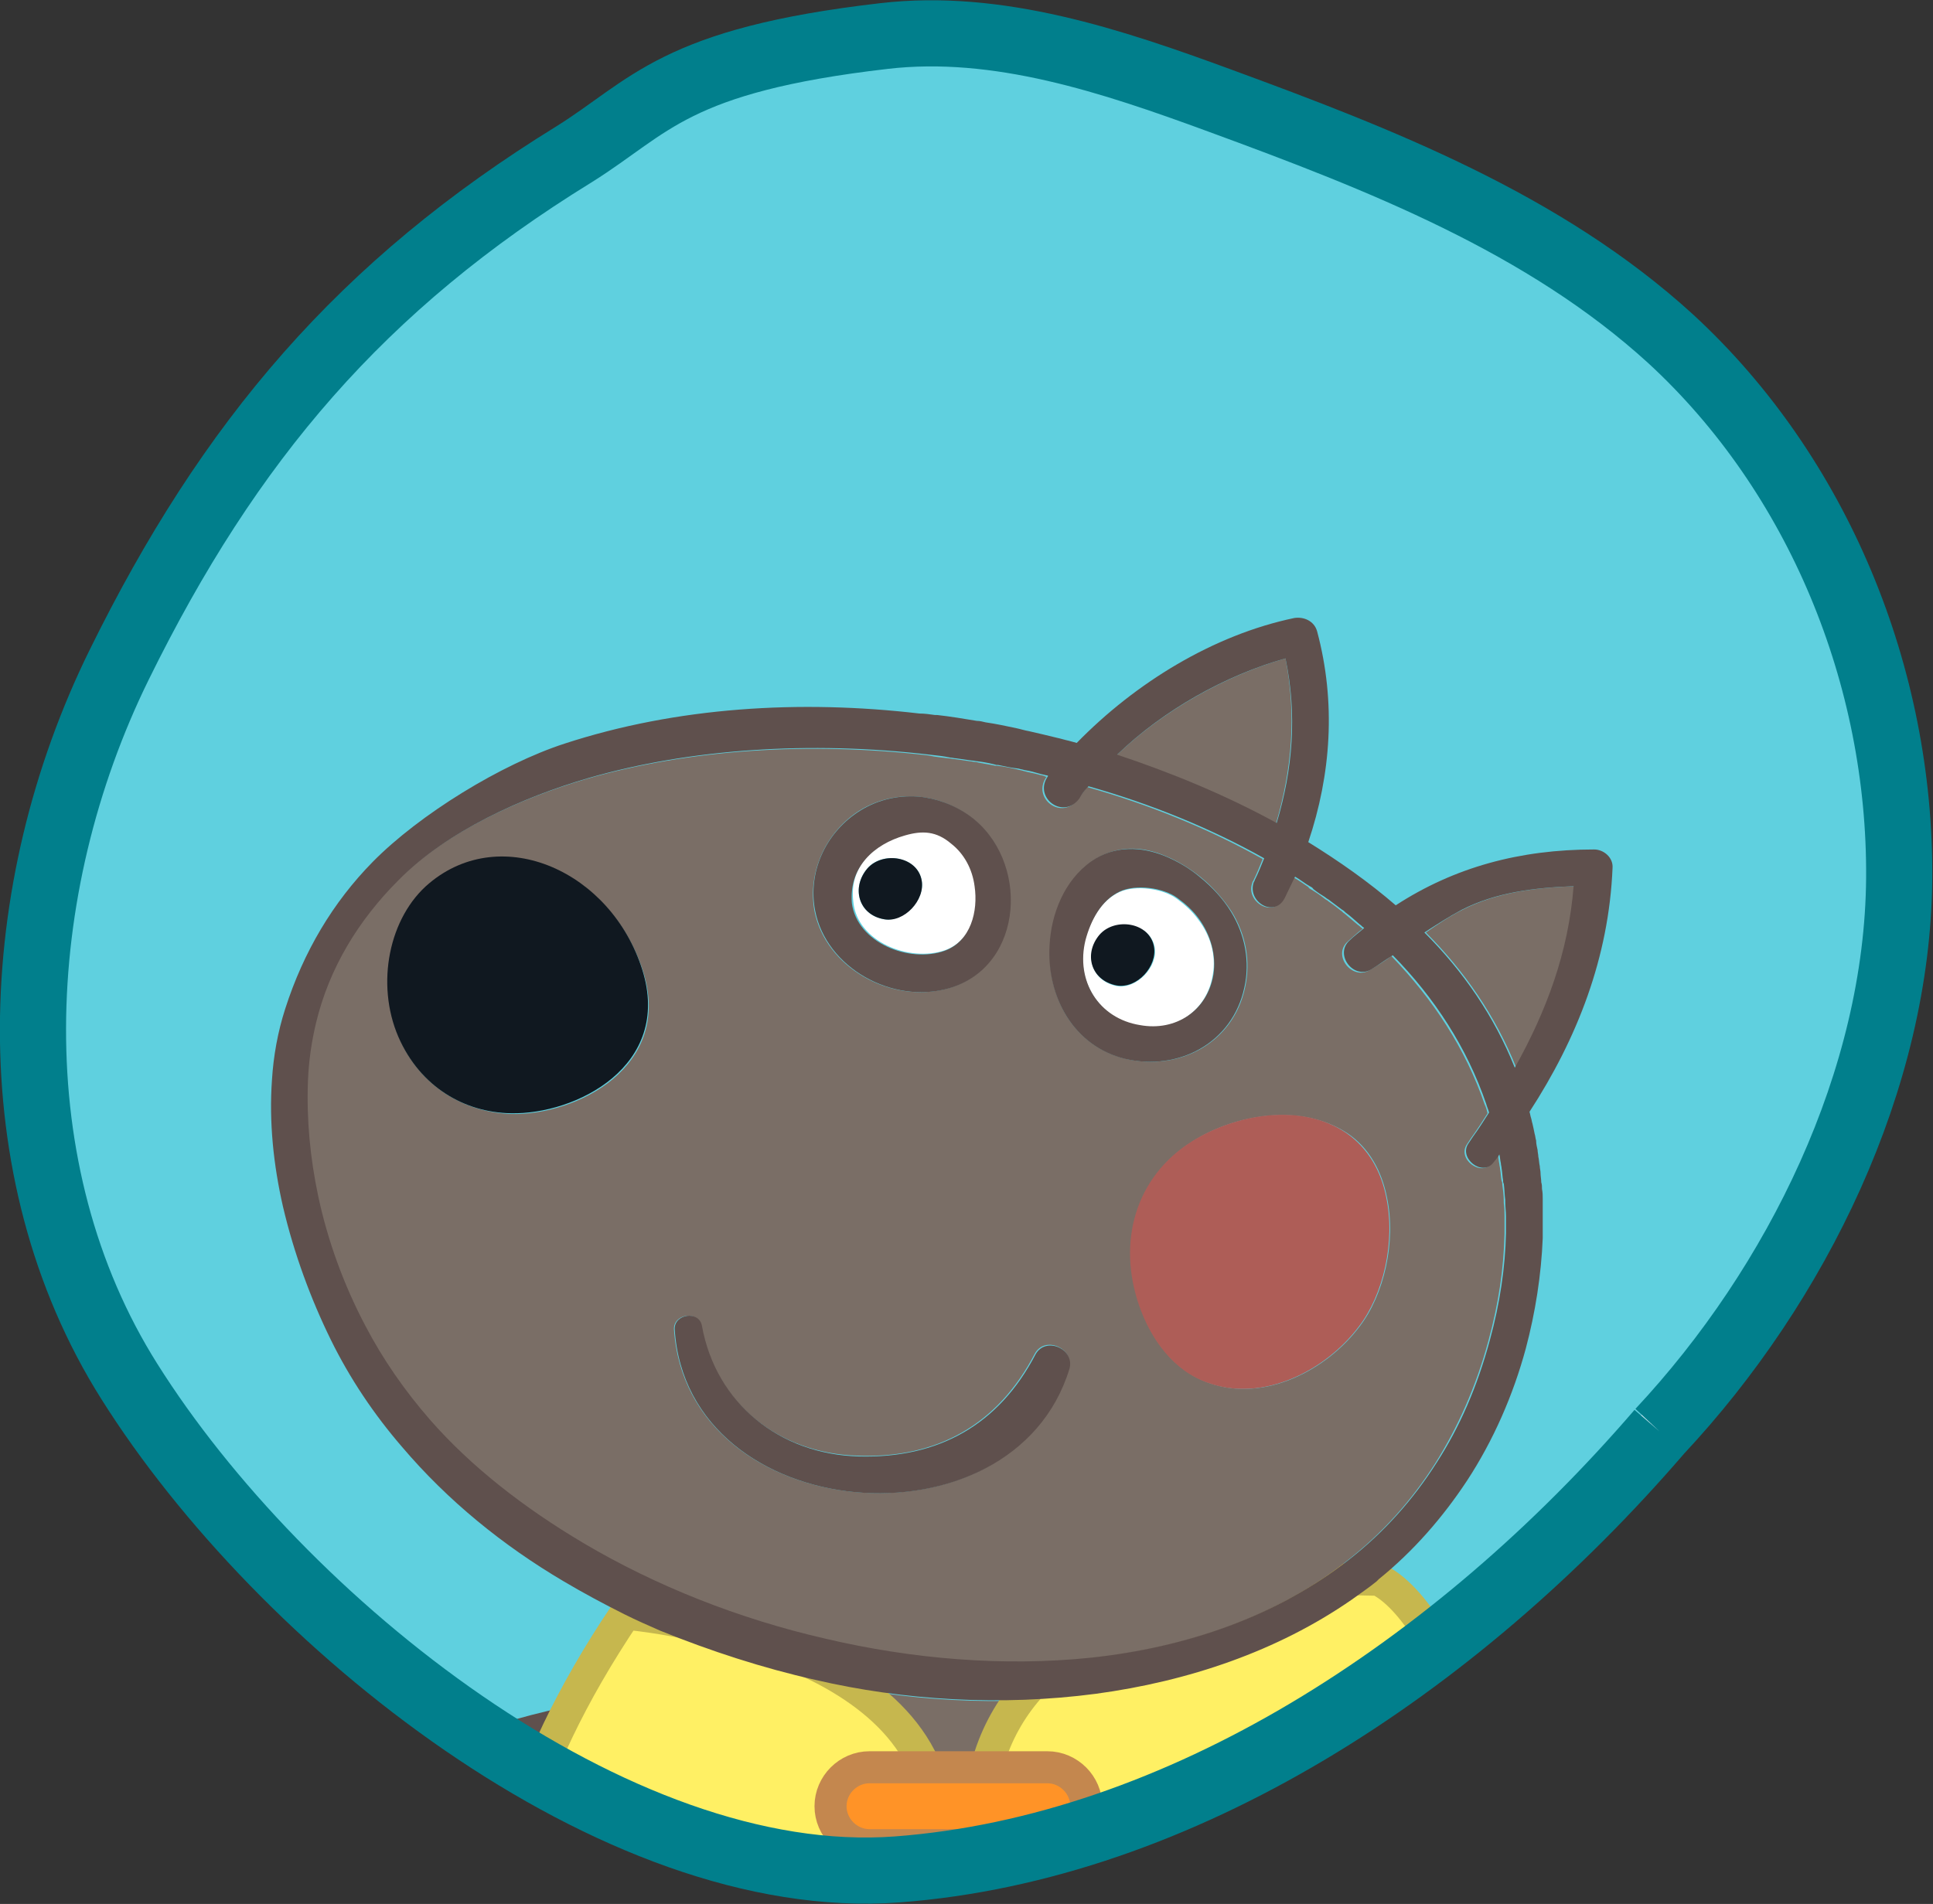 <?xml version="1.0" encoding="utf-8"?>
<!-- Generator: Adobe Illustrator 24.1.2, SVG Export Plug-In . SVG Version: 6.00 Build 0)  -->
<svg version="1.1" id="Layer_1" xmlns="http://www.w3.org/2000/svg" xmlns:xlink="http://www.w3.org/1999/xlink" x="0px" y="0px"
	 viewBox="0 0 263 259.1" style="enable-background:new 0 0 263 259.1;" xml:space="preserve">
<rect x="0" y="0" width="263" height="259.1" fill="#333333" stroke="none"/>
<style type="text/css">
	.st0{clip-path:url(#SVGID_2_);fill:#5FD0DF;stroke:#BDE4ED;stroke-width:7.149;stroke-miterlimit:10;}
	.st1{clip-path:url(#SVGID_2_);}
	.st2{fill:#5F504D;}
	.st3{opacity:0.25;}
	.st4{fill:#7A6E66;}
	.st5{fill:#DD7361;}
	.st6{fill:#963423;}
	.st7{fill:#FFF064;stroke:#C6B74E;stroke-width:4.361;stroke-miterlimit:10;}
	.st8{fill:#FFFFFF;}
	.st9{fill:#101820;}
	.st10{fill:#AE5D57;}
	.st11{fill:#FF9327;stroke:#C4874E;stroke-width:4.361;stroke-miterlimit:10;}
</style>
<g>
	<defs>
		<path id="SVGID_1_" d="M225.8,194.8c18.7-20,32.4-47.9,32.6-75.3s-11-54.9-31.1-73.4c-17.2-15.7-39.5-24.4-61.3-32.4
			c-14.7-5.4-30.2-10.6-45.7-8.8C91.7,8.2,88.5,14.5,78.1,21C49.2,38.8,31.2,60,16.2,90.5s-16.7,68.8,1.4,97.5
			c20.5,32.6,66,69.3,104.5,66.4C160.5,251.5,198,227.1,225.8,194.8"/>
	</defs>
	<use xlink:href="#SVGID_1_"  style="overflow:visible;fill:#5FD0DF;"/>
	<clipPath id="SVGID_2_">
		<use xlink:href="#SVGID_1_"  style="overflow:visible;"/>
	</clipPath>
	<path class="st0" d="M224.9,196.1c18.9-19.8,33.1-47.5,33.7-74.9c0.6-27.4-10.2-55.1-30.1-73.8c-16.9-16-39.1-24.9-60.9-33.3
		c-14.6-5.6-30-11-45.6-9.4C93.4,7.7,90.2,14,79.6,20.3C50.5,37.7,32.2,58.7,16.8,88.9s-17.7,68.5,0,97.5
		c20.1,32.9,65.1,70.2,103.5,67.8c38.5-2.4,76.4-26.3,104.7-58.2"/>
	<g id="Artwork_11_00000141451930521785113410000006841557962927550381_" class="st1">
		<g>
			<path class="st2" d="M98,301.3C98,301.3,98,301.3,98,301.3c-1.1-0.8-2.9-0.9-3.8,0.1c-0.7,0.7-1.4,1.4-2.1,2.1
				c-2.5,2.6-4.8,5.4-7.1,8.2c-0.1,0.1-0.1,0.2-0.2,0.2c-0.5,0.7-1.1,1.4-1.6,2c-0.6,0.7-1.2,1.5-1.8,2.2c-0.7,0.7-1,1.7-0.9,2.7
				c0,0.6,0.3,1.2,0.6,1.8c0.5,0.9,2.8,4.9,2.8,4.9c1.4,2.4,2.8,4.8,4.1,7.2c-6.5-1.4-13.2-2.2-19.7-2.5c-3.9-0.2-9.6,1.2-4.6,5.4
				c3.7,3.1,10.7,3.5,15.3,4c3.6,0.4,7.2,0.8,10.9,1.1c2.2,0.2,5,1.1,7,0.1c0.8-0.4,1.2-1,1.4-1.8l0,0.2c0.2-0.7,0.4-1.4,0.5-2
				c0,0,0,0,0,0c0,0,0,0,0,0c0-0.6-0.2-1.2-0.8-1.7c-0.2-0.3-0.4-0.7-0.5-1c-0.3-0.6-0.5-1.1-0.9-1.7l0,0c-2.4-4.6-5-9.2-7.5-13.8
				c0.1-0.1,0.1-0.2,0.2-0.3c0.8-1,1.5-1.9,2.3-2.9c0.4-0.5,0.9-1.1,1.3-1.6c0.3-0.5,0.7-0.9,1-1.3c0.1-0.1,0.1-0.2,0.2-0.3
				c0,0,0,0,0,0c0.9-1.3,1.8-2.6,2.6-3.8c0.8-1.3,1.6-2.5,2.3-3.8C99.7,303.9,99.1,302.1,98,301.3z"/>
			<g class="st3">
				<g>
					<defs>
						<rect id="SVGID_3_" x="49.7" y="335.4" width="160.6" height="24.1"/>
					</defs>
					<clipPath id="SVGID_4_">
						<use xlink:href="#SVGID_3_"  style="overflow:visible;"/>
					</clipPath>
				</g>
			</g>
			<path class="st2" d="M255.5,273.6c-1-1.1-2.7-1.4-4.2-0.8c-2,0.9-3.7,2.3-5.3,3.6l-2.4,1.9c-3.2,2.3-6.8,4.2-11.4,5.9
				c-7.7,2.9-15.8,2.8-24.7-0.5c-0.6,2.2-1.3,4.4-2.2,6.5c7.9,4.1,17,4.8,27.1,2.1c6.2-1.7,19-6.9,23.3-14.9
				C256.6,276,256.5,274.6,255.5,273.6"/>
			<path class="st2" d="M57,238.5C57,238.5,57,238.5,57,238.5C57,238.5,57,238.5,57,238.5c-4.6,1.9-9.1,4-13.3,6.3
				c-0.3-0.2-0.6-0.4-1-0.6c-3.7-2.2-9.3-4.2-13.2-3.7c-1.4,0.2-2.3,1.4-2.4,3c0,1.3,0.7,2.9,2.4,3.2l2.8,0.3l3.1,0.4
				c0.7,0.1,1.3,0.3,2,0.5c-3.6,2.2-6.7,4.4-9.3,7.3c-1.3,1.5-0.9,3.2,0,4.2c1,1,2.7,1.4,4.3,0.1l1.3-1.1l4.8-4
				c-0.4,1.2-0.7,2.3-1,3.3c-0.1,0.2-0.1,0.5-0.1,0.7c0,1.4,1.1,2.5,2.3,2.9c1.4,0.5,2.7-0.1,3.3-1.4c0.6-1.3,0.9-2.6,1.3-3.9
				l1.1-3.5l0.5-0.9c0-0.1,0.1-0.1,0.1-0.2c0.1,0,0.1,0,0.2-0.1c0,0,13.5-6.2,13.5-6.2c0,0,0,0,0.1,0c0.2-0.1,0.4-0.2,0.4-0.2
				l0.7-0.3l7-2.9c1.9-0.7,3.8-1.5,5.7-2.3c1-2.4,2.1-4.8,3.3-7.1C70.8,233.6,64.1,235.6,57,238.5"/>
			<path class="st4" d="M190.4,234.2c0.4-1.1,1.5-2.1,3-1.8h0c0.5,0.1,1.1,0.2,1.6,0.3c-3.1-5.4-6.8-10.4-11.1-14.9
				c-10.1,7-22.2,11.1-34.8,12.8c-12.9,1.7-26.2,0.9-38.2-1.9c-7.1-1.7-14.2-4-21-6.9c-8.6,10.4-14.4,23-15.5,36.2
				c-1.5,17,3.7,34.2,18.4,44.1c14.5,9.8,31.9,14.3,49.3,14.3c9,0,18.6-1,27.6-3.6c0.1-4,0.3-8.1,0.8-12.1c0.2-1.2,1.1-2,2.4-2
				c1.3,0,2.3,0.8,2.5,2c0.4,3.1,0.8,6.3,1.1,9.7c5.9-2.4,11.3-5.6,16-9.9c10.5-9.6,13.6-22.9,12.4-36.7c-0.7-8.2-2.8-16.1-6-23.5
				c-2.5-1-4.9-2.1-7.3-3.3C190.4,236.4,190,235.3,190.4,234.2"/>
			<path class="st2" d="M183.9,217.8c4.3,4.5,8,9.5,11.1,14.9c1.9,0.4,3.9,0.9,5.9,1.4c-3.5-7-8-13.4-13.3-19.1
				c-0.1,0.1-0.2,0.2-0.3,0.3C186.2,216.1,185.1,217,183.9,217.8"/>
			<path class="st2" d="M142.1,316.4c-17.4,0-34.8-4.5-49.3-14.3c-14.7-10-19.9-27.1-18.4-44.1c1.1-13.2,6.9-25.8,15.5-36.2
				c-1.6-0.7-3.2-1.4-4.8-2.2c-3.2,4-6,8.4-8.3,12.9c-1.2,2.3-2.3,4.7-3.3,7.1C63.3,264.8,67,293.8,95,310.3c3,1.8,6.2,3.4,9.5,4.7
				c2.4,1,4.8,1.9,7.3,2.7c18.4,5.9,39.4,6.2,57.8,0.5c0-1.8,0-3.7,0-5.5C160.6,315.4,151.1,316.4,142.1,316.4"/>
			<path class="st2" d="M204.6,242.6l-1.7-0.7c-1.4-0.5-2.7-1.1-4.1-1.6c3.2,7.4,5.3,15.3,6,23.5c1.2,13.9-1.9,27.1-12.4,36.7
				c-4.7,4.3-10.1,7.5-16,9.9c0.2,1.7,0.3,3.5,0.4,5.3c4.1-1.7,8.1-3.7,11.8-6c8.1-5.1,13.5-11.9,16.8-19.5c0.9-2.1,1.6-4.3,2.2-6.5
				C211.1,270.7,209.4,255.9,204.6,242.6"/>
			<g>
				<path class="st5" d="M141,319.8c-23.5,0-42.1-7-55.5-20.7c-6.4-6.6-10-13.3-11.8-17.2l131.4,0.3c-1,3.7-3.4,10.3-8.8,16.9
					c-10.9,13.1-29.3,20.3-53.1,20.7C142.5,319.8,141.7,319.8,141,319.8z"/>
				<path class="st6" d="M78.2,284.7l123.1,0.2c-1.3,3.5-3.5,8-7.4,12.6c-10.6,12.5-27.7,19.1-50.8,19.5c-0.7,0-1.4,0-2.1,0
					c-22.6,0-40.5-6.6-53.3-19.6C83.3,292.9,80.2,288.3,78.2,284.7 M69.7,279.1c0,0,12.5,43.5,71.3,43.5c0.7,0,1.4,0,2.2,0
					c60.7-1.1,65.3-43.2,65.3-43.2L69.7,279.1L69.7,279.1z"/>
			</g>
			<path class="st2" d="M174.4,311.6C174.4,311.6,174.3,311.6,174.4,311.6c-1.1-0.8-2.9-0.9-3.8,0.1c-0.7,0.7-1.4,1.4-2.1,2.1
				c-2.5,2.6-4.8,5.4-7.1,8.2c-0.1,0.1-0.1,0.2-0.2,0.2c-0.5,0.7-1.1,1.4-1.6,2c-0.6,0.7-1.2,1.5-1.8,2.2c-0.7,0.7-1,1.7-0.9,2.7
				c0,0.6,0.3,1.2,0.6,1.8c0.5,0.9,2.8,4.9,2.8,4.9c1.4,2.4,2.8,4.8,4.1,7.2c-6.5-1.4-13.2-2.2-19.7-2.5c-3.9-0.2-9.6,1.2-4.6,5.4
				c3.7,3.1,10.7,3.5,15.3,4c3.6,0.4,7.2,0.8,10.9,1.1c2.2,0.2,5,1.1,7,0.1c0.8-0.4,1.2-1,1.4-1.8l0,0.2c0.2-0.7,0.4-1.4,0.5-2
				c0,0,0,0,0,0c0,0,0,0,0,0c0-0.6-0.2-1.2-0.8-1.7c-0.2-0.3-0.4-0.7-0.5-1c-0.3-0.6-0.5-1.1-0.9-1.7l0,0c-2.4-4.6-5-9.2-7.5-13.8
				c0.1-0.1,0.1-0.2,0.2-0.3c0.8-1,1.5-1.9,2.3-2.9c0.4-0.5,0.9-1.1,1.3-1.6c0.3-0.5,0.7-0.9,1-1.3c0.1-0.1,0.1-0.2,0.2-0.3
				c0,0,0,0,0,0c0.9-1.3,1.8-2.6,2.6-3.8c0.8-1.3,1.6-2.5,2.3-3.8C176.1,314.2,175.4,312.4,174.4,311.6z"/>
			<path class="st7" d="M187.6,215c0,0-58.9-3.5-54.1,38.5l3.4,20.3c0.8,4.3,9.5,28.9,70.8,9.9c0,0,8.2-17.8-3.1-41.1
				c0,0-19.1,7.3-25.4-3.3s18.4-11.1,18.4-11.1S193.2,217.8,187.6,215z"/>
			<path class="st2" d="M193.4,232.4L193.4,232.4c-1.5-0.3-2.6,0.8-3,1.8c-0.4,1.1,0.1,2.2,1.2,2.8c2.4,1.2,4.8,2.3,7.3,3.3
				c1.4,0.6,2.7,1.1,4.1,1.6l1.7,0.7l5.3,2.2c0,0,1.1,0.5,1.1,0.5c0,0,0,0,0,0c0,0,0,0,0,0c0,0,13.5,6.2,13.5,6.2
				c0.1,0,0.1,0,0.2,0.1c0,0.1,0.1,0.1,0.1,0.2l0.5,0.9l1.1,3.5c0.4,1.3,0.7,2.6,1.3,3.9c0.6,1.3,1.9,1.9,3.3,1.4
				c1.2-0.4,2.3-1.5,2.3-2.9c0-0.2,0-0.4-0.1-0.7c-0.3-1.2-0.6-2.3-1-3.3c1.9,1.6,4.8,4,4.8,4l1.3,1.1c1.5,1.3,3.3,0.9,4.3-0.1
				c0.9-1,1.4-2.7,0-4.2c-2.5-2.9-5.7-5.1-9.3-7.3c0.7-0.2,1.3-0.4,2-0.5l3.1-0.4l2.8-0.3c1.7-0.3,2.4-1.9,2.4-3.2
				c0-1.6-1-2.8-2.4-3c-3.9-0.5-9.5,1.4-13.2,3.7c-0.3,0.2-0.7,0.4-1,0.6c-4.2-2.3-8.7-4.4-13.3-6.3c0,0,0,0,0,0
				c-4.4-1.8-8.7-3.3-12.7-4.4c-2-0.6-4-1-5.9-1.4C194.5,232.6,193.9,232.5,193.4,232.4"/>
			<path class="st7" d="M85.1,219.6c0,0,40.9,3.3,42.4,27.9l1.9,28c0,0,0,19.3-55.1,12.1C74.3,287.6,54.8,264.6,85.1,219.6z"/>
			<path class="st4" d="M148.1,225.7c13.2-1.4,25.5-5.6,35.3-13.4c4.6-3.6,8.6-8,11.9-13.2c3-4.8,5.5-10.3,7.2-16.6
				c1.4-5.1,2.1-9.9,2.2-14.6c0-0.5,0-1.1,0-1.6c0-0.2,0-0.5,0-0.7c0-0.6,0-1.3-0.1-1.9c0-0.1,0-0.2,0-0.3c0-0.7-0.1-1.5-0.2-2.2
				c0-0.2,0-0.3-0.1-0.5c-0.1-0.5-0.1-1.1-0.2-1.6c0-0.2-0.1-0.5-0.1-0.7c-0.1-0.4-0.1-0.8-0.2-1.2c-0.3,0.4-0.6,0.7-0.8,1.1
				c-1.5,1.9-4.8-0.6-3.4-2.6c0.2-0.3,0.4-0.6,0.6-0.9c0.8-1.1,1.5-2.2,2.2-3.3c-0.1-0.4-0.2-0.8-0.4-1.2c-2.6-7.6-7-14.3-12.7-20.2
				c-0.9,0.7-1.9,1.3-2.9,1.9c0,0,0,0,0,0c-2.4,1.5-5.2-2-3-3.9c0.7-0.6,1.3-1.2,2-1.7c0,0-0.1-0.1-0.1-0.1
				c-0.2-0.1-0.3-0.3-0.5-0.4c-0.6-0.5-1.3-1.1-1.9-1.6c-0.2-0.1-0.3-0.3-0.5-0.4c-0.5-0.4-1-0.8-1.6-1.2c-0.2-0.2-0.5-0.3-0.7-0.5
				c-0.5-0.4-1.1-0.8-1.6-1.1c-0.2-0.1-0.4-0.2-0.5-0.4c-0.6-0.4-1.3-0.9-2-1.3c-0.4,1-0.9,2-1.4,2.9c-1.4,2.7-5.2,0.4-4.2-2.2
				c0-0.1,0-0.1,0.1-0.2c0.5-1,0.9-2,1.3-3c-7.3-4.1-15.4-7.4-23.9-9.8c-0.4,0.5-0.7,1-1.1,1.4c0,0.1-0.1,0.1-0.1,0.2
				c-2.2,3.1-6.4-0.1-4.3-3c-0.1,0-0.2,0-0.3-0.1c-0.3-0.1-0.5-0.1-0.8-0.2c-0.7-0.2-1.4-0.3-2.1-0.5c-0.3-0.1-0.5-0.1-0.8-0.2
				c-0.9-0.2-1.8-0.4-2.8-0.5c-0.1,0-0.1,0-0.2,0c-0.9-0.2-1.8-0.3-2.6-0.5c-0.3,0-0.6-0.1-0.8-0.1c-0.7-0.1-1.4-0.2-2.1-0.3
				c-0.3,0-0.5-0.1-0.8-0.1c-0.9-0.1-1.9-0.2-2.8-0.4c-16.3-1.9-32.6-0.8-46.5,3.2c-8.9,2.6-19.2,7.2-25.8,13.9
				c-5.4,5.4-9.4,11.9-11.2,19.4c-0.6,2.5-1,5.1-1.1,7.9c-0.2,5.3,0.3,10.5,1.4,15.7c1.3,6.1,3.4,12.1,6.4,17.6
				c2.4,4.6,5.4,8.9,8.8,12.8c5.6,6.3,12.7,12,20.9,16.8c9.8,5.8,21.1,10.2,32.7,13C124.1,225.9,136.4,226.9,148.1,225.7
				 M183.3,154.2c3,2,4.7,5.2,5.4,8.7c1.3,6.1-0.4,13.3-3.7,17.6c-4.5,6-13,10.4-20.5,7.7c-4.8-1.7-7.8-5.9-9.4-10.5
				c-3-8.6-0.6-17.5,7.2-22.4C168.1,151.6,177.1,150.1,183.3,154.2 M142.9,128.7c0.3-4.3,2.1-9,5.7-11.5c3.2-2.2,6.7-2.1,10-0.7
				c1.7,0.7,3.3,1.7,4.8,2.9c1.6,1.3,3.1,3,4.2,4.7c1.9,3.1,2.6,6.7,1.8,10.3c-1.6,7.5-8.9,11.4-16.2,9.7
				C146.1,142.4,142.4,135.7,142.9,128.7 M116.5,110.6c2.5-1.7,5.4-2.4,8.3-2.2c2.5,0.2,4.9,1.1,7,2.6c8.2,5.8,7.6,20.5-2.8,23.5
				c-7.7,2.2-16.7-2.8-18.2-10.6C109.9,118.7,112.3,113.5,116.5,110.6 M69.6,151.6c-6.2-0.2-12.3-3.5-15.3-10.4
				c-3.1-7.2-1.3-16.3,4.2-20.9c9.8-8.3,24.7-1.6,29,11.9C91.6,145.2,78.4,151.8,69.6,151.6 M91.7,180.9c-0.1-2.1,3.3-2.6,3.7-0.5
				c1.9,10.6,10.6,17.4,21.3,17.7c10.9,0.4,19.1-4.3,24.1-13.9c1.4-2.5,5.4-0.7,4.6,2C137.8,211.4,93.5,207.7,91.7,180.9"/>
			<path class="st8" d="M128.6,129.3c3.6-1.3,4.6-5.3,4.1-8.8c-0.3-2.2-1.4-4.3-3.2-5.8c-2-1.6-4-1.8-6.3-1.1
				c-4.3,1.2-7.7,4.3-7.1,9.1C116.6,128.2,123.8,131,128.6,129.3 M118,118.2c2-2.4,6.8-1.7,7.4,1.6c0.5,2.6-2.4,5.7-5.1,5.3
				C116.8,124.5,115.8,120.8,118,118.2"/>
			<path class="st8" d="M155,139.6c4.9,0.9,9.2-2,10-6.9c0.5-2.7-0.3-5.4-2-7.6c-0.8-1.1-1.8-2-2.9-2.8c-1.9-1.4-5.6-1.9-7.8-0.9
				c-2.6,1.2-4,4-4.7,6.6C146.3,133.5,149.5,138.6,155,139.6 M149.7,127.3c2-2.4,6.8-1.7,7.4,1.6c0.5,2.6-2.4,5.7-5.1,5.3
				C148.4,133.5,147.5,129.8,149.7,127.3"/>
			<path class="st9" d="M58.4,120.2c-5.5,4.6-7.3,13.7-4.2,20.9c3,6.9,9.1,10.3,15.3,10.4c8.8,0.2,22-6.4,17.9-19.5
				C83.2,118.6,68.3,111.9,58.4,120.2"/>
			<path class="st10" d="M155,177.7c1.6,4.6,4.7,8.9,9.4,10.5c7.5,2.7,16-1.7,20.5-7.7c3.3-4.3,5-11.5,3.7-17.6
				c-0.7-3.5-2.4-6.6-5.4-8.7c-6.1-4.2-15.1-2.6-21,1.1C154.4,160.2,152,169.1,155,177.7"/>
			<path class="st9" d="M157,128.8c-0.6-3.3-5.3-4-7.4-1.6c-2.2,2.6-1.2,6.2,2.3,6.9C154.7,134.6,157.5,131.5,157,128.8"/>
			<path class="st9" d="M120.3,125.1c2.7,0.5,5.6-2.6,5.1-5.3c-0.6-3.3-5.3-4-7.4-1.6C115.8,120.8,116.8,124.5,120.3,125.1"/>
			<path class="st2" d="M153.1,144.1c7.3,1.7,14.6-2.2,16.2-9.7c0.8-3.5,0.1-7.2-1.8-10.3c-1.1-1.8-2.6-3.4-4.2-4.7
				c-1.4-1.2-3.1-2.2-4.8-2.9c-3.2-1.3-6.8-1.5-10,0.7c-3.7,2.6-5.5,7.2-5.7,11.5C142.4,135.7,146.1,142.4,153.1,144.1 M147.7,127.9
				c0.7-2.6,2.1-5.4,4.7-6.6c2.2-1,5.9-0.5,7.8,0.9c1.1,0.8,2.1,1.7,2.9,2.8c1.6,2.2,2.4,4.9,2,7.6c-0.8,4.9-5.1,7.8-10,6.9
				C149.5,138.6,146.3,133.5,147.7,127.9"/>
			<path class="st2" d="M129.1,134.5c10.4-3,11-17.6,2.8-23.5c-2.1-1.5-4.6-2.4-7-2.6c-2.9-0.2-5.8,0.5-8.3,2.2
				c-4.3,2.9-6.7,8.1-5.7,13.3C112.4,131.7,121.4,136.7,129.1,134.5 M123.1,113.7c2.4-0.7,4.3-0.6,6.3,1.1c1.8,1.4,2.9,3.5,3.2,5.8
				c0.5,3.4-0.5,7.5-4.1,8.8c-4.8,1.7-11.9-1.1-12.6-6.5C115.5,118,118.9,114.9,123.1,113.7"/>
			<path class="st2" d="M145.5,186.3c0.8-2.7-3.2-4.5-4.6-2c-5,9.6-13.2,14.2-24.1,13.9c-10.7-0.3-19.4-7.2-21.3-17.8
				c-0.4-2.1-3.8-1.6-3.7,0.5C93.5,207.7,137.8,211.4,145.5,186.3"/>
			<path class="st4" d="M174.9,89.6c-8.1,2.3-16.7,7.1-23,13.2c7.2,2.3,14.7,5.4,21.7,9.3C175.8,104.7,176.4,97.2,174.9,89.6"/>
			<path class="st4" d="M214.2,120.6c-5.2,0.2-10.5,0.8-15.2,3.2c-1.8,0.9-3.4,2-5,3.1c5.3,5.3,9.5,11.4,12.3,18.4
				C210.4,137.7,213.5,129.6,214.2,120.6"/>
			<path class="st2" d="M110.9,228.6c12,2.8,25.3,3.6,38.2,1.9c12.6-1.7,24.7-5.8,34.8-12.8c1.1-0.8,2.3-1.6,3.4-2.5
				c0.1-0.1,0.2-0.2,0.3-0.3c4.7-3.8,8.7-8.4,12-13.4c3.6-5.5,6.3-11.7,8-18c1.3-4.9,2.1-10,2.3-15c0,0,0,0,0,0c0-0.1,0-0.3,0-0.4
				c0-0.6,0-1.2,0-1.8c0-0.2,0-0.5,0-0.7c0-0.5,0-1,0-1.5c0-0.3,0-0.6,0-0.9c0-0.5,0-0.9-0.1-1.4c0-0.3,0-0.6-0.1-0.9
				c0-0.4-0.1-0.9-0.1-1.3c0-0.3-0.1-0.6-0.1-0.9c-0.1-0.4-0.1-0.9-0.2-1.3c0-0.3-0.1-0.6-0.1-0.9c-0.1-0.4-0.2-0.9-0.2-1.3
				c-0.1-0.3-0.1-0.6-0.2-0.9c-0.1-0.5-0.2-1-0.3-1.4c-0.1-0.3-0.1-0.5-0.2-0.8c-0.1-0.3-0.1-0.5-0.2-0.8c6.5-10,10.8-21,11.3-33.2
				c0.1-1.4-1.2-2.5-2.5-2.5c-10.1,0-19,2.4-27,7.6c-3.7-3.2-7.7-6-11.9-8.6c3.1-9.2,3.8-19,1.2-28.7c-0.4-1.4-1.8-2-3.1-1.8
				c-11,2.3-21.6,8.8-29.6,17c-0.4-0.1-0.7-0.2-1.1-0.3c-0.5-0.1-1.1-0.3-1.6-0.4c-1.2-0.3-2.5-0.6-3.8-0.9
				c-0.6-0.1-1.2-0.3-1.7-0.4c-1.4-0.3-2.8-0.6-4.2-0.8c-0.4-0.1-0.8-0.2-1.2-0.2c-1.8-0.3-3.6-0.6-5.4-0.8c-0.1,0-0.2,0-0.3,0
				c-0.7-0.1-1.4-0.2-2.1-0.2c-16.2-1.9-33-0.9-48.3,4.1c-8.6,2.8-19.7,9.6-26.1,16.1c-5.4,5.5-9.4,12.2-11.9,20
				c-1,3.1-1.6,6.4-1.8,9.7c-0.4,5.7,0.2,11.5,1.5,17.2c1.5,6.4,3.8,12.6,6.5,18.1c2.6,5.3,5.9,10.2,9.7,14.6
				c6.2,7.3,13.7,13.4,22,18.3c2.7,1.6,5.5,3.1,8.3,4.5c1.6,0.8,3.2,1.5,4.8,2.2C96.7,224.7,103.8,227,110.9,228.6 M198.9,123.8
				c4.7-2.4,10-3,15.2-3.2c-0.7,9-3.7,17-8,24.7c-2.8-7-7-13.1-12.3-18.4C195.5,125.8,197.2,124.7,198.9,123.8 M174.9,89.6
				c1.6,7.6,1,15.1-1.2,22.4c-7.1-3.9-14.5-6.9-21.7-9.3C158.2,96.7,166.7,91.9,174.9,89.6 M79.4,210c-8.1-4.8-15.3-10.4-20.9-16.8
				c-3.4-3.9-6.4-8.2-8.8-12.8c-2.9-5.5-5.1-11.5-6.4-17.6c-1.1-5.2-1.6-10.4-1.4-15.7c0.1-2.7,0.5-5.4,1.1-7.9
				c1.8-7.5,5.8-14,11.2-19.4c6.6-6.7,16.9-11.3,25.8-13.9c13.8-4,30.2-5.1,46.5-3.2c0.9,0.1,1.9,0.2,2.8,0.4c0.3,0,0.5,0.1,0.8,0.1
				c0.7,0.1,1.4,0.2,2.1,0.3c0.3,0,0.6,0.1,0.8,0.1c0.9,0.1,1.8,0.3,2.6,0.5c0.1,0,0.1,0,0.2,0c0.9,0.2,1.9,0.4,2.8,0.5
				c0.3,0.1,0.5,0.1,0.8,0.2c0.7,0.1,1.4,0.3,2.1,0.5c0.3,0.1,0.5,0.1,0.8,0.2c0.1,0,0.2,0,0.3,0.1c-2.1,2.9,2.1,6.1,4.3,3
				c0-0.1,0.1-0.1,0.1-0.2c0.3-0.5,0.7-1,1.1-1.4c8.5,2.4,16.6,5.7,23.9,9.8c-0.4,1-0.8,2-1.3,3c0,0.1,0,0.1-0.1,0.2
				c-1,2.7,2.8,5,4.2,2.2c0.5-1,0.9-1.9,1.4-2.9c0.7,0.4,1.3,0.9,2,1.3c0.2,0.1,0.4,0.2,0.5,0.4c0.5,0.4,1.1,0.8,1.6,1.1
				c0.2,0.2,0.5,0.3,0.7,0.5c0.5,0.4,1.1,0.8,1.6,1.2c0.2,0.1,0.3,0.2,0.5,0.4c0.7,0.5,1.3,1.1,1.9,1.6c0.2,0.1,0.3,0.3,0.5,0.4
				c0,0,0.1,0.1,0.1,0.1c-0.7,0.6-1.4,1.1-2,1.7c-2.1,1.9,0.6,5.4,3,3.9c0,0,0,0,0,0c1-0.6,1.9-1.3,2.9-1.9
				c5.7,5.8,10.1,12.6,12.7,20.2c0.1,0.4,0.3,0.8,0.4,1.2c-0.7,1.1-1.4,2.2-2.2,3.3c-0.2,0.3-0.4,0.6-0.6,0.9
				c-1.4,2,1.9,4.6,3.4,2.6c0.3-0.4,0.6-0.7,0.8-1.1c0.1,0.4,0.1,0.8,0.2,1.2c0,0.2,0.1,0.5,0.1,0.7c0.1,0.5,0.1,1.1,0.2,1.6
				c0,0.2,0,0.3,0.1,0.5c0.1,0.7,0.1,1.5,0.2,2.2c0,0.1,0,0.2,0,0.3c0,0.6,0.1,1.3,0.1,1.9c0,0.2,0,0.5,0,0.7c0,0.5,0,1.1,0,1.6
				c-0.1,4.6-0.8,9.5-2.2,14.6c-1.7,6.3-4.1,11.8-7.2,16.6c-3.3,5.2-7.3,9.6-11.9,13.2c-9.8,7.7-22.1,12-35.3,13.4
				c-11.7,1.2-24.1,0.2-36-2.6C100.5,220.3,89.2,215.8,79.4,210"/>
			<path class="st11" d="M118.3,251.1h24.2c2.9,0,5.3-2.4,5.3-5.3l0,0c0-2.9-2.4-5.3-5.3-5.3h-24.2c-2.9,0-5.3,2.4-5.3,5.3l0,0
				C113,248.7,115.4,251.1,118.3,251.1z"/>
			<path class="st11" d="M118.3,270.9h24.2c2.9,0,5.3-2.4,5.3-5.3l0,0c0-2.9-2.4-5.3-5.3-5.3h-24.2c-2.9,0-5.3,2.4-5.3,5.3l0,0
				C113,268.5,115.4,270.9,118.3,270.9z"/>
		</g>
	</g>
	<use xlink:href="#SVGID_1_"  style="overflow:visible;fill:none;stroke:#017F8C;stroke-width:9;stroke-miterlimit:10;"/>
</g>
</svg>
